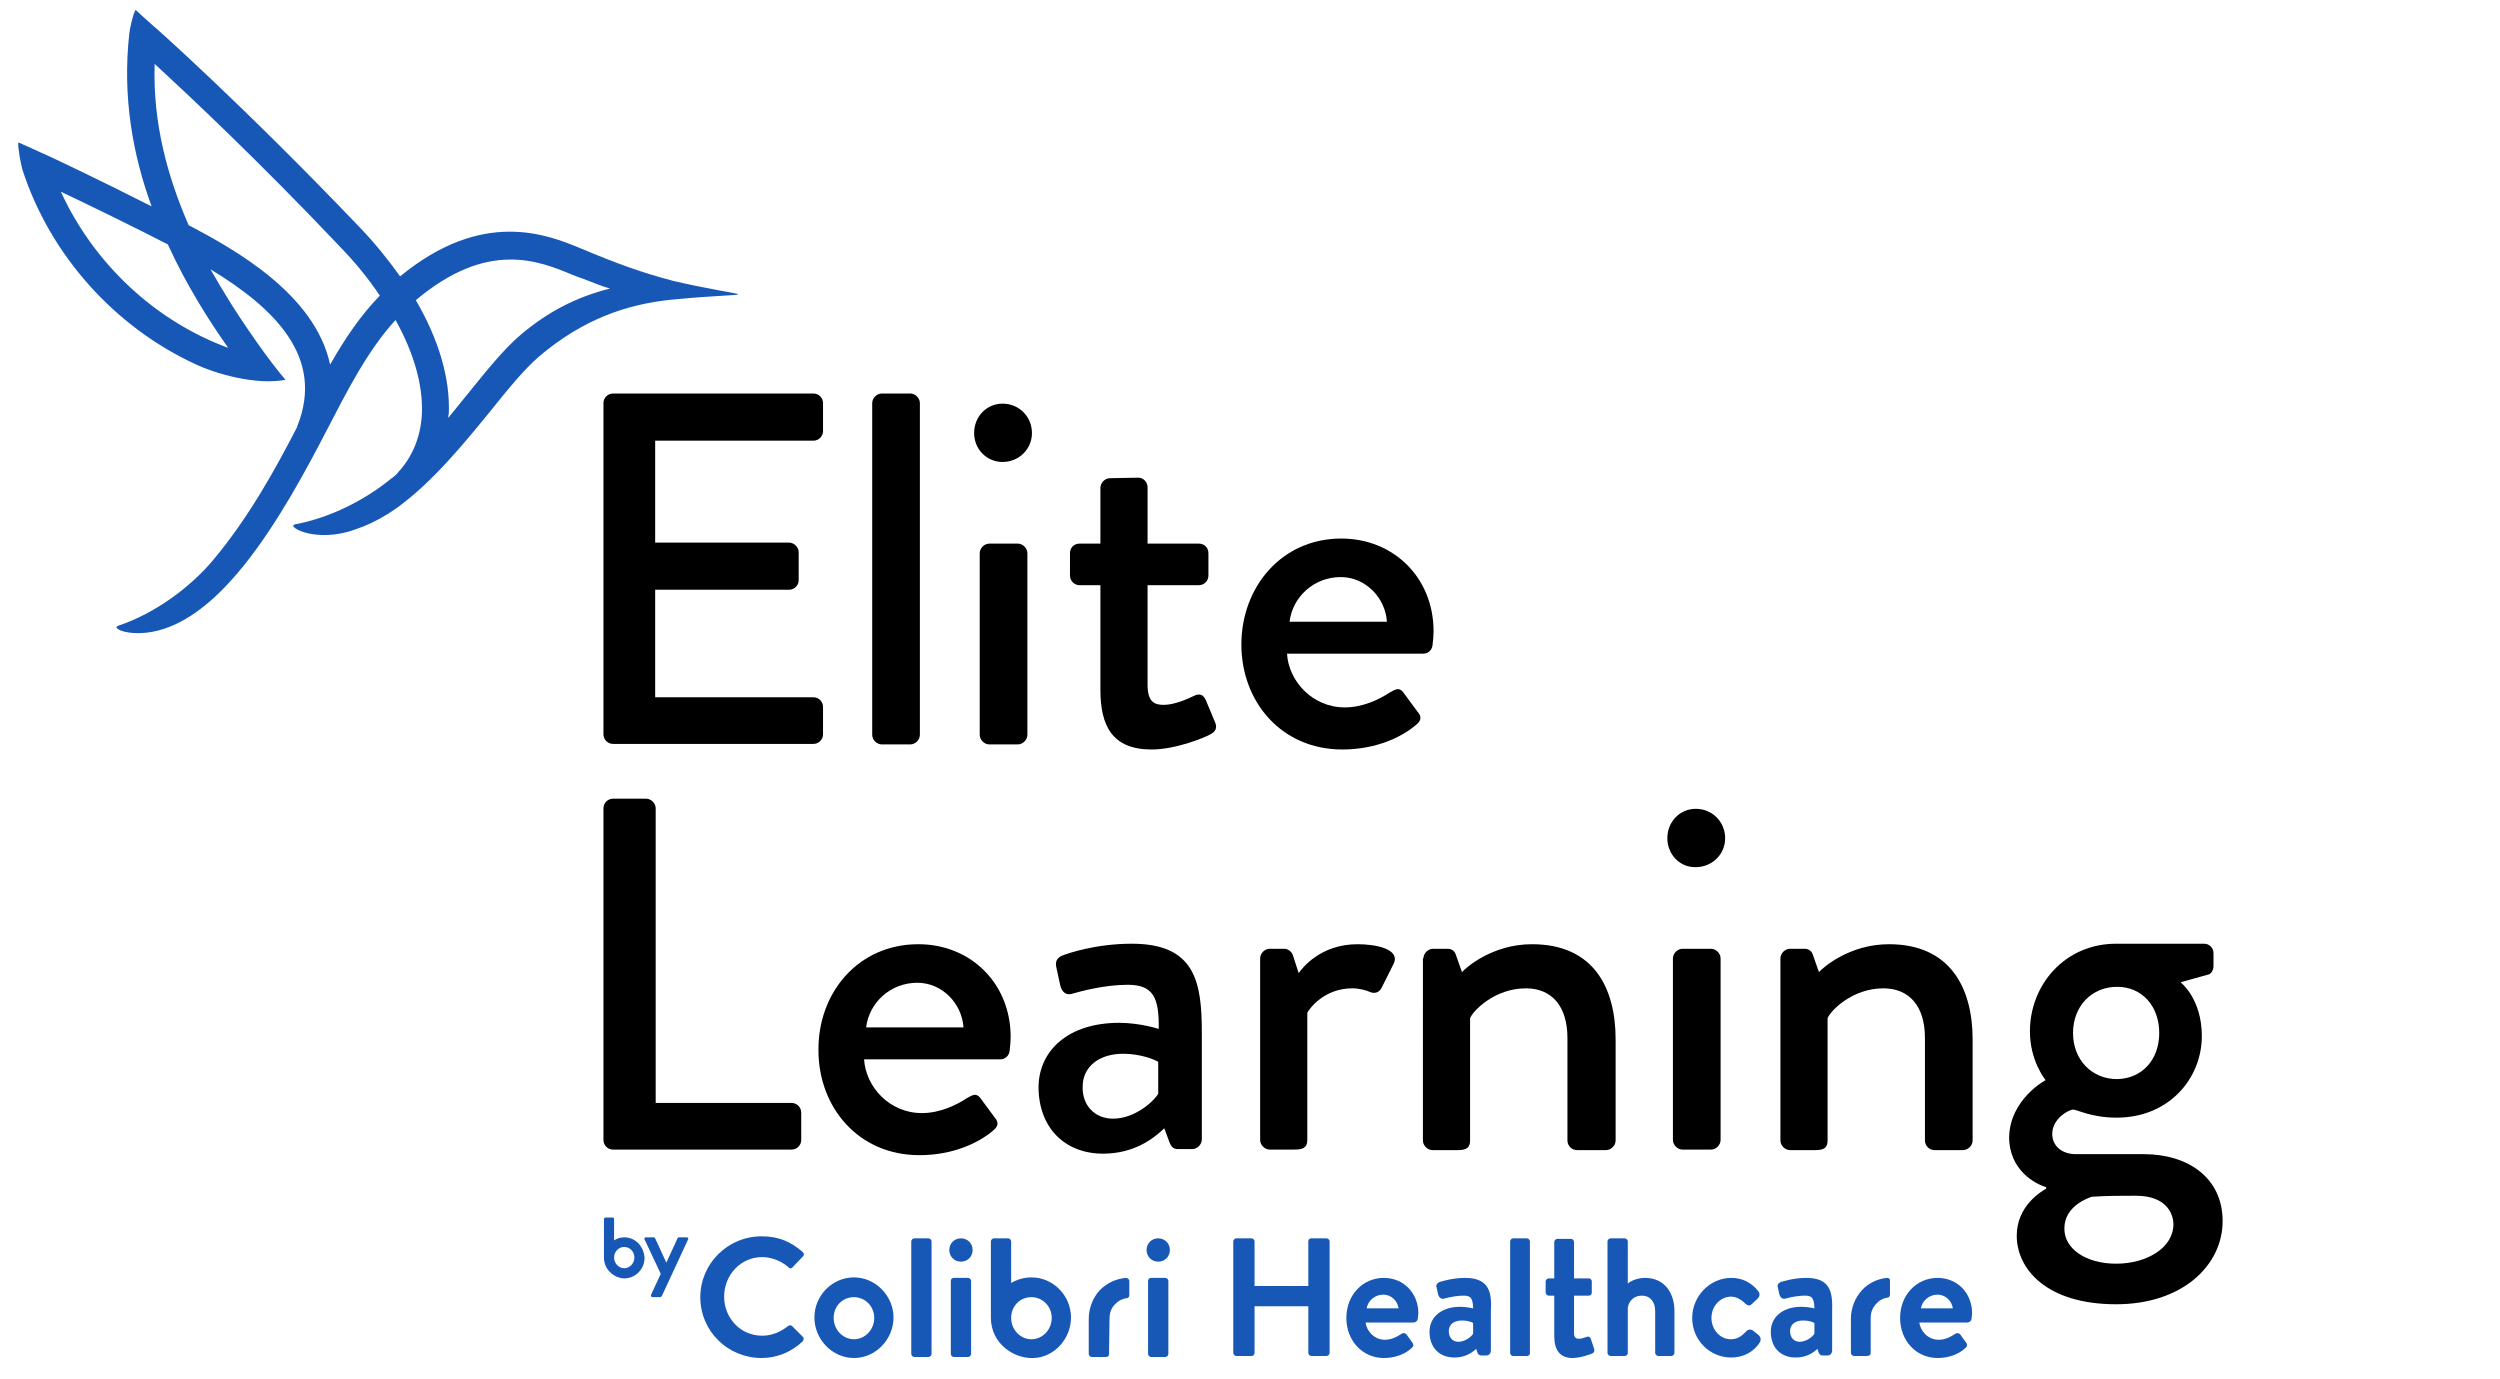 <?xml version="1.0" encoding="utf-8"?>
<!-- Generator: Adobe Illustrator 19.0.0, SVG Export Plug-In . SVG Version: 6.00 Build 0)  -->
<svg version="1.1" id="Layer_1" xmlns="http://www.w3.org/2000/svg" xmlns:xlink="http://www.w3.org/1999/xlink" x="0px" y="0px"
	 viewBox="0 0 493 272" style="enable-background:new 0 0 493 272;" xml:space="preserve">
<style type="text/css">
	.st0{clip-path:url(#SVGID_2_);fill:#1758B6;}
	.st1{clip-path:url(#SVGID_2_);}
</style>
<g>
	<defs>
		<rect id="SVGID_1_" x="-67" y="-63" width="576" height="396"/>
	</defs>
	<clipPath id="SVGID_2_">
		<use xlink:href="#SVGID_1_"  style="overflow:visible;"/>
	</clipPath>
	<path class="st0" d="M114.8,49.1c-6.9-2.9-19.6-8-35.9,5.4c-2.3-3.2-4.9-6.5-8-9.7C48,20.8,30.2,5,30,4.9c-0.7-0.6-2.9-2.6-3.2-2.9
		c0,0,0,0-0.1,0c-0.5,0.9-1.1,3.6-1.2,4.6c-1.4,12.5,0.7,24,4.4,34.1C20.5,35.9,8.3,30.1,8.1,30.1c-0.9-0.4-4.1-1.9-4.5-2
		c0,0,0,0,0,0c-0.1,1,0.5,4.2,0.8,5.3c5.5,17,18.3,31.1,34.1,38.4c4,1.9,11.9,4.2,17.8,3.1c0,0,0,0,0,0c-3.2-3.7-7.9-10.5-10.8-15.1
		c-1.3-2.1-2.7-4.4-4-6.7c12.7,7.7,22.6,17.4,17.1,31c0,0,0,0,0,0.1c-4.2,8.1-9.4,17.7-16.7,26.4c-4.5,5.3-11.4,10.4-18.6,12.8
		c-1.7,0.6,3.7,2.9,10.4,0.1c5.4-2.2,10.3-6.9,14.4-12c6.8-8.5,12.4-19.1,16.1-26.2c4.3-8.3,8.3-16.2,13.8-22.2
		c3.6,6.5,5.4,12.7,5.2,18.4c-0.2,4.4-1.7,8.2-4.3,11.2c-0.2,0.2-0.4,0.4-0.5,0.6c-0.4,0.4-0.8,0.8-1.3,1.1c-5.1,4.2-12,7.7-18.9,9
		c-1.8,0.3,3.2,3.4,10.3,1.5c1.1-0.3,2.1-0.7,3.2-1.1c2.2-0.9,4.4-2.1,6.5-3.6c7.1-5.1,13.5-13,18.4-19c3.6-4.5,6.8-8.4,9.7-10.9
		c8.6-7.3,17.2-10.3,26.1-11.2c9.1-0.9,13.2-0.8,13.2-1.1c-0.5-0.2-6.9-1.2-12.8-2.6C126.7,53.8,121.7,52,114.8,49.1 M12,37.8
		c6.1,2.9,15.3,7.4,21.1,10.4C36.7,56.1,41,62.9,45,68.6C30.6,63.3,18.5,52,12,37.8 M65.1,71.9c-3-14-19-22.8-27.9-27.5
		c-4.1-9.4-7.1-20.1-6.7-31.8c6.5,6,20.2,18.8,36.5,36c3.1,3.2,5.7,6.4,7.9,9.7C71.1,62.2,68,66.8,65.1,71.9 M102.7,66
		c-3.3,2.8-6.6,6.9-10.4,11.6c-1.3,1.6-2.6,3.2-3.9,4.8c0-0.3,0-0.5,0.1-0.8c0.3-7-2-14.7-6.5-22.4c14.1-11.9,24.2-7.8,30.9-5
		c0.7,0.3,1.3,0.5,1.9,0.7l1.3,0.5c1.5,0.6,2.8,1.1,4.2,1.5C113.5,58.6,107.9,61.6,102.7,66"/>
	<path class="st1" d="M119,79.5c0-1,0.8-1.9,1.9-1.9h39.5c1.1,0,1.9,0.9,1.9,1.9V85c0,1-0.8,1.9-1.9,1.9h-31.2V107h26.4
		c1,0,1.9,0.9,1.9,1.9v5.5c0,1.1-0.9,1.9-1.9,1.9h-26.4v21.2h31.2c1.1,0,1.9,0.9,1.9,1.9v5.4c0,1-0.8,1.9-1.9,1.9h-39.5
		c-1.1,0-1.9-0.9-1.9-1.9V79.5z"/>
	<path class="st1" d="M172,79.5c0-1,0.9-1.9,1.9-1.9h5.6c1,0,1.9,0.9,1.9,1.9v65.4c0,1-0.9,1.9-1.9,1.9h-5.6c-1,0-1.9-0.9-1.9-1.9
		V79.5z"/>
	<path class="st1" d="M192.1,85.4c0-3.3,2.5-5.8,5.6-5.8c3.3,0,5.8,2.6,5.8,5.8c0,3.2-2.6,5.7-5.8,5.7
		C194.6,91.1,192.1,88.6,192.1,85.4 M193.2,109.1c0-1,0.9-1.9,1.9-1.9h5.6c1,0,1.9,0.9,1.9,1.9v35.8c0,1-0.9,1.9-1.9,1.9h-5.6
		c-1,0-1.9-0.9-1.9-1.9V109.1z"/>
	<path class="st1" d="M217,115.4h-4.1c-1.1,0-1.9-0.9-1.9-1.9v-4.4c0-1.1,0.8-1.9,1.9-1.9h4.1v-11c0-1,0.9-1.9,1.9-1.9l5.6-0.1
		c1,0,1.8,0.9,1.8,1.9v11.1h10.1c1.1,0,1.9,0.8,1.9,1.9v4.4c0,1-0.8,1.9-1.9,1.9h-10.1V135c0,3.4,1.3,4,3.2,4c2.1,0,4.8-1.2,6-1.8
		c1.3-0.6,1.9,0,2.3,0.9l1.8,4.3c0.5,1.1,0.1,1.9-0.9,2.4c-1,0.6-6.8,3-11.6,3c-7.8,0-10.1-4.7-10.1-11.8V115.4z"/>
	<path class="st1" d="M264.5,106.2c10.3,0,18.2,7.7,18.2,18.3c0,0.7-0.1,2-0.2,2.7c-0.1,1-0.9,1.7-1.8,1.7h-26.9
		c0.3,5.3,4.9,10.6,11.4,10.6c3.6,0,6.8-1.6,8.8-2.9c1.2-0.7,1.9-1.1,2.7-0.1l2.8,3.8c0.7,0.8,1,1.6-0.2,2.6
		c-2.9,2.5-8,4.9-14.6,4.9c-12,0-19.9-9.4-19.9-20.7C244.8,115.8,252.7,106.2,264.5,106.2 M273.5,122.6c-0.3-4.7-4.2-8.8-9.1-8.8
		c-5.3,0-9.5,3.9-10.1,8.8H273.5z"/>
	<path class="st1" d="M119,159.4c0-1,0.8-1.9,1.9-1.9h6.5c1,0,1.9,0.9,1.9,1.9v58.1h26.8c1.1,0,1.9,0.9,1.9,1.9v5.4
		c0,1-0.8,1.9-1.9,1.9h-35.2c-1.1,0-1.9-0.9-1.9-1.9V159.4z"/>
	<path class="st1" d="M181.1,186.2c10.3,0,18.2,7.7,18.2,18.3c0,0.7-0.1,2-0.2,2.7c-0.1,1-0.9,1.7-1.8,1.7h-26.9
		c0.3,5.3,4.9,10.6,11.4,10.6c3.6,0,6.8-1.6,8.8-2.9c1.2-0.7,1.9-1.1,2.7-0.1l2.8,3.8c0.7,0.8,1,1.6-0.2,2.6
		c-2.9,2.5-8,4.9-14.6,4.9c-12,0-19.9-9.4-19.9-20.7C161.3,195.8,169.2,186.2,181.1,186.2 M190,202.6c-0.3-4.7-4.2-8.8-9.1-8.8
		c-5.3,0-9.5,3.9-10.1,8.8H190z"/>
	<path class="st1" d="M220.7,201.7c4.1,0,7.8,1.2,7.8,1.2c0.1-6.2-1.1-8.7-6.1-8.7c-4.5,0-9,1.2-11.1,1.8c-1.2,0.3-1.9-0.5-2.2-1.6
		l-0.8-3.7c-0.3-1.3,0.4-2,1.3-2.3c0.7-0.3,6.3-2.3,13.6-2.3c12.6,0,13.8,7.7,13.8,17.6v21c0,1-0.9,1.9-1.9,1.9h-2.8
		c-0.9,0-1.3-0.4-1.7-1.4l-1-2.7c-2.2,2.1-6,5-12.1,5c-7.4,0-12.7-5-12.7-13.2C204.9,207.2,210.6,201.7,220.7,201.7 M219.5,220.6
		c4,0,7.7-3,8.9-4.9v-6.3c-0.6-0.4-3.4-1.6-6.9-1.6c-4.7,0-8,2.5-8,6.5C213.4,217.9,215.8,220.6,219.5,220.6"/>
	<path class="st1" d="M248.5,189c0-1,0.9-1.9,1.9-1.9h2.9c0.7,0,1.5,0.6,1.7,1.4l1.1,3.4c0.7-1,4.3-5.7,11.6-5.7
		c3.8,0,8.3,1,7.2,3.7l-2.4,4.8c-0.5,1.1-1.5,1.3-2.4,0.9c-0.6-0.3-2.1-0.7-3.4-0.7c-5.7,0-8.5,4.1-8.9,4.8v25.1
		c0,1.7-1.1,1.9-2.7,1.9h-4.7c-1,0-1.9-0.9-1.9-1.9V189z"/>
	<path class="st1" d="M280.7,189c0-1,0.9-1.9,1.9-1.9h2.9c0.8,0,1.4,0.5,1.6,1.2l1.2,3.4c0.7-0.8,5.9-5.5,13.8-5.5
		c12.1,0,16.5,8.5,16.5,18.8v19.9c0,1-0.9,1.9-1.9,1.9H311c-1.1,0-1.9-0.9-1.9-1.9v-20.2c0-6.3-3.1-9.8-8.2-9.8
		c-6.2,0-10.5,4.5-11,5.9v24.1c0,1.3-0.6,1.9-2.3,1.9h-5.1c-1,0-1.9-0.9-1.9-1.9V189z"/>
	<path class="st1" d="M328.8,165.3c0-3.3,2.5-5.8,5.6-5.8c3.3,0,5.8,2.6,5.8,5.8c0,3.2-2.6,5.7-5.8,5.7
		C331.3,171.1,328.8,168.5,328.8,165.3 M329.9,189c0-1,0.9-1.9,1.9-1.9h5.6c1,0,1.9,0.9,1.9,1.9v35.8c0,1-0.9,1.9-1.9,1.9h-5.6
		c-1,0-1.9-0.9-1.9-1.9V189z"/>
	<path class="st1" d="M351.1,189c0-1,0.9-1.9,1.9-1.9h2.9c0.8,0,1.4,0.5,1.6,1.2l1.2,3.4c0.7-0.8,5.9-5.5,13.8-5.5
		c12,0,16.5,8.5,16.5,18.8v19.9c0,1-0.9,1.9-1.9,1.9h-5.6c-1.1,0-1.9-0.9-1.9-1.9v-20.2c0-6.3-3.1-9.8-8.2-9.8
		c-6.2,0-10.5,4.5-11,5.9v24.1c0,1.3-0.6,1.9-2.3,1.9H353c-1,0-1.9-0.9-1.9-1.9V189z"/>
	<path class="st1" d="M403.4,213c0,0-3.1-3.7-3.1-9.6c0-9.2,6.9-17.3,17-17.3h17.3c1.1,0,1.9,0.8,1.9,1.9v2.5c0,0.7-0.4,1.6-1.1,1.7
		l-5.4,1.5c0,0,4.2,3.2,4.2,10.6c0,8.4-6.5,16.1-16.8,16.1c-5,0-7.8-1.6-8.6-1.6c-0.7,0-4.1,1.7-4.1,4.8c0,2.3,1.8,4,4.7,4h13.4
		c8.6,0,15.5,4.6,15.5,13.2c0,8.7-7.9,16.4-21,16.4c-13.9,0-19.6-7.1-19.6-13.5c0-5.9,4.8-8.7,5.8-9.3v-0.3
		c-2.1-0.6-7.3-3.3-7.3-9.9C396.4,216.7,403.4,213,403.4,213 M417.3,249.2c6,0,11.3-3.1,11.3-7.8c0-1.6-1-5.6-7.4-5.6
		c-2.9,0-5.8,0-8.7,0.2c-0.6,0.2-5.4,1.8-5.4,6.2C407,246.2,411.3,249.2,417.3,249.2 M425.8,203.7c0-5.3-3.4-9.1-8.3-9.1
		c-5,0-8.7,3.8-8.7,9.1c0,5.3,3.7,9.1,8.7,9.1C422.4,212.7,425.8,209,425.8,203.7"/>
	<path class="st0" d="M150.2,243.8c3.4,0,5.8,1.1,8.1,3.1c0.3,0.3,0.3,0.7,0,0.9l-2,2.1c-0.2,0.3-0.6,0.3-0.8,0
		c-1.4-1.2-3.3-2-5.2-2c-4.3,0-7.5,3.6-7.5,7.8c0,4.2,3.2,7.7,7.5,7.7c2,0,3.7-0.8,5.1-1.9c0.3-0.2,0.6-0.2,0.8,0l2.1,2.1
		c0.3,0.2,0.2,0.7,0,0.9c-2.3,2.2-5.2,3.3-8.1,3.3c-6.7,0-12.1-5.3-12.1-12C138.1,249.2,143.5,243.8,150.2,243.8"/>
	<path class="st0" d="M179.7,244.8c0-0.3,0.3-0.6,0.6-0.6h2.8c0.3,0,0.6,0.3,0.6,0.6V267c0,0.3-0.3,0.6-0.6,0.6h-2.8
		c-0.3,0-0.6-0.3-0.6-0.6V244.8z"/>
	<path class="st0" d="M187.2,246.5c0-1.3,1-2.3,2.3-2.3c1.3,0,2.3,1,2.3,2.3c0,1.3-1,2.3-2.3,2.3
		C188.2,248.8,187.2,247.8,187.2,246.5 M187.5,252.6c0-0.4,0.3-0.6,0.6-0.6h2.8c0.3,0,0.6,0.3,0.6,0.6V267c0,0.3-0.3,0.6-0.6,0.6
		h-2.8c-0.3,0-0.6-0.3-0.6-0.6V252.6z"/>
	<path class="st0" d="M218.7,267c0,0.5-0.3,0.6-0.8,0.6h-2.6c-0.3,0-0.6-0.3-0.6-0.6l0-6.9c0-2.1,0.8-4.2,2.2-5.7
		c1.4-1.4,3.1-2.2,5.1-2.4c0.4,0,0.7,0.3,0.7,0.6v2.8c0,0.3-0.2,0.6-0.5,0.6c-0.9,0.1-1.8,0.6-2.4,1.3c-0.7,0.7-1,1.7-1,2.7
		L218.7,267z"/>
	<path class="st0" d="M226.1,246.5c0-1.3,1-2.3,2.3-2.3c1.3,0,2.3,1,2.3,2.3c0,1.3-1,2.3-2.3,2.3
		C227.1,248.8,226.1,247.8,226.1,246.5 M226.4,252.6c0-0.4,0.3-0.6,0.6-0.6h2.8c0.3,0,0.6,0.3,0.6,0.6V267c0,0.3-0.3,0.6-0.6,0.6
		H227c-0.3,0-0.6-0.3-0.6-0.6V252.6z"/>
	<path class="st0" d="M168.4,251.9c-4.3,0-7.8,3.6-7.8,7.9c0,4.3,3.5,8,7.8,8c4.3,0,7.8-3.7,7.8-8
		C176.2,255.6,172.7,251.9,168.4,251.9 M168.4,264.1c-2.2,0-4-1.9-4-4.2c0-2.3,1.7-4.1,4-4.1c2.2,0,4,1.8,4,4.1
		C172.4,262.2,170.6,264.1,168.4,264.1"/>
	<path class="st0" d="M211.2,259.8c0-4.3-3.5-7.9-7.8-7.9c-1.4,0-2.8,0.4-4,1.1v-8.2c0-0.3-0.3-0.6-0.6-0.6H196
		c-0.3,0-0.6,0.3-0.6,0.6v15c0,5.2,4.5,8,8,8c0.1,0,0.3,0,0.4,0C207.8,267.7,211.2,264.1,211.2,259.8 M203.4,264.1
		c-2.2,0-4-1.9-4-4.2c0-2.3,1.7-4.1,4-4.1c2.2,0,4,1.8,4,4.1C207.4,262.2,205.6,264.1,203.4,264.1"/>
	<path class="st0" d="M123.1,244c-0.7,0-1.4,0.2-2,0.6v-4.2c0-0.2-0.2-0.3-0.3-0.3h-1.4c-0.2,0-0.3,0.2-0.3,0.3v7.6
		c0,2.6,2.3,4.1,4,4.1c0.1,0,0.1,0,0.2,0c2.1-0.1,3.8-1.9,3.8-4C127,245.8,125.3,244,123.1,244 M123.1,250.1c-1.1,0-2-1-2-2.1
		c0-1.2,0.9-2.1,2-2.1c1.1,0,2,0.9,2,2.1C125.1,249.1,124.2,250.1,123.1,250.1"/>
	<path class="st0" d="M135.4,244h-1.4c-0.2,0-0.3,0-0.4,0.2l-2.2,4.8l-2.2-4.8c-0.1-0.1-0.1-0.2-0.3-0.2h-1.5
		c-0.3,0-0.4,0.2-0.3,0.4l3.2,6.8l-1.9,4.1c-0.1,0.2,0,0.5,0.3,0.5h1.5c0.1,0,0.2-0.1,0.3-0.2l5.2-11.2
		C135.8,244.2,135.7,244,135.4,244"/>
	<path class="st0" d="M272.9,252c-4.2,0-7.4,3.4-7.4,7.9c0,4.5,3.2,7.9,7.4,7.9c2.1,0,4.1-0.7,5.4-1.9c0.2-0.2,0.4-0.4,0.4-0.6
		c0-0.3-0.1-0.5-0.3-0.7l-1-1.4c-0.4-0.5-0.9-0.3-1.3,0c-0.6,0.4-1.7,1-3,1c-2.1,0-3.6-1.7-3.8-3.4h9.4c0.5,0,0.9-0.4,0.9-0.8
		c0-0.3,0.1-0.8,0.1-1C279.7,255,276.8,252,272.9,252 M269.5,258c0.3-1.6,1.7-2.7,3.3-2.7c1.5,0,2.8,1.2,3,2.7H269.5z"/>
	<path class="st0" d="M288.9,252c-2.5,0-4.6,0.7-5,0.8c-0.5,0.2-0.8,0.6-0.6,1.1l0.3,1.4c0.2,0.6,0.6,0.9,1.1,0.8
		c1.5-0.4,2.8-0.6,3.9-0.6c0.7,0,1.1,0.1,1.4,0.4c0.3,0.4,0.5,1,0.5,2.1c-0.5-0.1-1.5-0.3-2.6-0.3c-3.6,0-6,2-6,4.9
		c0,3.1,1.9,5.1,4.9,5.1c1.6,0,3-0.5,4.3-1.7l0.2,0.6c0.1,0.3,0.3,0.7,0.8,0.7h1c0.5,0,0.9-0.4,0.9-1v-7.7
		C294.2,255,293.8,252,288.9,252 M290.5,263c-0.4,0.7-1.7,1.6-2.9,1.6c-1.1,0-1.9-0.8-1.9-2.1c0-1.3,1-2.1,2.6-2.1
		c1.1,0,1.9,0.3,2.2,0.5V263z"/>
	<path class="st0" d="M346.7,263.2l-1-0.8c-0.4-0.3-0.9-0.3-1.3,0.1c-0.1,0.1-0.1,0.1-0.2,0.2c-0.6,0.6-1.4,1.4-2.9,1.4
		c-2.1,0-3.8-1.9-3.8-4.2c0-2.3,1.7-4.2,3.9-4.2c0.9,0,1.9,0.5,2.7,1.3l0.1,0.1c0.3,0.2,0.7,0.6,1.2,0.1l1.2-1.1
		c0.4-0.4,0.5-0.9,0.2-1.4c-1.4-1.8-3.2-2.7-5.4-2.7c-4.2,0-7.7,3.6-7.7,7.9c0,4.3,3.4,7.8,7.7,7.8c2.4,0,4.5-1.1,5.7-3.1
		C347.3,264.1,347.2,263.6,346.7,263.2"/>
	<path class="st0" d="M261.6,244.2h-3c-0.4,0-0.6,0.3-0.6,0.6v8.8h-10.6v-8.8c0-0.3-0.3-0.6-0.6-0.6h-3c-0.3,0-0.6,0.3-0.6,0.6v22
		c0,0.3,0.3,0.6,0.6,0.6h3c0.4,0,0.6-0.3,0.6-0.6v-9.2H258v9.2c0,0.3,0.3,0.6,0.6,0.6h3c0.3,0,0.6-0.3,0.6-0.6v-22
		C262.2,244.5,261.9,244.2,261.6,244.2"/>
	<path class="st0" d="M301.1,244.2h-2.7c-0.3,0-0.6,0.3-0.6,0.6v22c0,0.1,0,0.2,0.1,0.3c0.1,0.2,0.3,0.3,0.5,0.3h2.7
		c0.3,0,0.6-0.2,0.6-0.5c0,0,0-0.1,0-0.1v-22C301.7,244.5,301.4,244.2,301.1,244.2"/>
	<path class="st0" d="M313.7,264c-0.1-0.3-0.4-0.5-0.7-0.4c-0.4,0.1-1,0.4-1.6,0.4c-0.5,0-1-0.1-1-1.1v-7.4h2.9
		c0.4,0,0.6-0.3,0.6-0.6v-2.2c0-0.4-0.3-0.6-0.6-0.6h-2.9v-7.2c0-0.3-0.3-0.6-0.6-0.6l-2.7,0c-0.3,0-0.6,0.3-0.6,0.6v7.2h-1.1
		c-0.3,0-0.6,0.3-0.6,0.6v2.2c0,0.3,0.3,0.6,0.6,0.6h1.1v8c0,2.7,1.1,4.3,3.6,4.3c1.6,0,3.7-0.8,3.9-0.9c0.3-0.1,0.5-0.5,0.4-0.8
		L313.7,264z"/>
	<path class="st0" d="M324.4,252c-1.5,0-2.8,0.6-3.4,1.1v-8.3c0-0.3-0.3-0.6-0.6-0.6h-2.8c-0.3,0-0.6,0.3-0.6,0.6v22
		c0,0.3,0.3,0.6,0.6,0.6h2.7c0.5,0,0.7-0.3,0.7-0.6v-9c0.3-1.4,1.3-2.3,2.8-2.3c1.6,0,2.6,1.2,2.6,3v8.3c0,0.3,0.3,0.6,0.6,0.6h2.6
		c0.3,0,0.6-0.3,0.6-0.6v-8.3C330.2,255.3,328.5,252,324.4,252"/>
	<path class="st0" d="M372.1,252c-1.9,0.2-3.6,1-4.9,2.4c-1.4,1.5-2.2,3.6-2.2,5.6l0,6.8c0,0.3,0.3,0.6,0.6,0.6h2.5
		c0.5,0,0.8-0.2,0.8-0.6l0-6.9c0-1,0.3-1.9,1-2.7c0.6-0.7,1.4-1.2,2.3-1.3c0.3,0,0.5-0.3,0.5-0.6v-2.8
		C372.8,252.3,372.5,252,372.1,252"/>
	<path class="st0" d="M356.2,252c-2.5,0-4.6,0.7-5,0.8c-0.5,0.2-0.8,0.6-0.6,1.1l0.3,1.4c0.2,0.6,0.6,0.9,1.1,0.8
		c1.5-0.4,2.8-0.6,3.9-0.6c0.7,0,1.1,0.1,1.4,0.4c0.3,0.4,0.5,1,0.5,2.1c-0.5-0.1-1.5-0.3-2.6-0.3c-3.6,0-6,2-6,4.9
		c0,3.1,1.9,5.1,4.9,5.1c1.6,0,3-0.5,4.3-1.7l0.2,0.6c0.1,0.3,0.3,0.7,0.8,0.7h1c0.5,0,0.9-0.4,0.9-1v-7.7
		C361.4,255,361.1,252,356.2,252 M357.8,263c-0.4,0.7-1.7,1.6-2.9,1.6c-1.1,0-1.9-0.8-1.9-2.1c0-1.3,1-2.1,2.6-2.1
		c1.1,0,1.9,0.3,2.2,0.5V263z"/>
	<path class="st0" d="M382.1,252c-4.2,0-7.4,3.4-7.4,7.9c0,4.5,3.2,7.9,7.4,7.9c2.1,0,4.1-0.7,5.4-1.9c0.2-0.2,0.4-0.4,0.4-0.6
		c0-0.3-0.1-0.5-0.3-0.7l-1-1.4c-0.4-0.5-0.9-0.3-1.3,0c-0.6,0.4-1.7,1-3,1c-2.1,0-3.6-1.7-3.8-3.4h9.4c0.5,0,0.9-0.4,0.9-0.8
		c0-0.3,0.1-0.8,0.1-1C388.9,255,386,252,382.1,252 M378.8,258c0.3-1.6,1.7-2.7,3.3-2.7c1.5,0,2.8,1.2,3,2.7H378.8z"/>
</g>
</svg>

